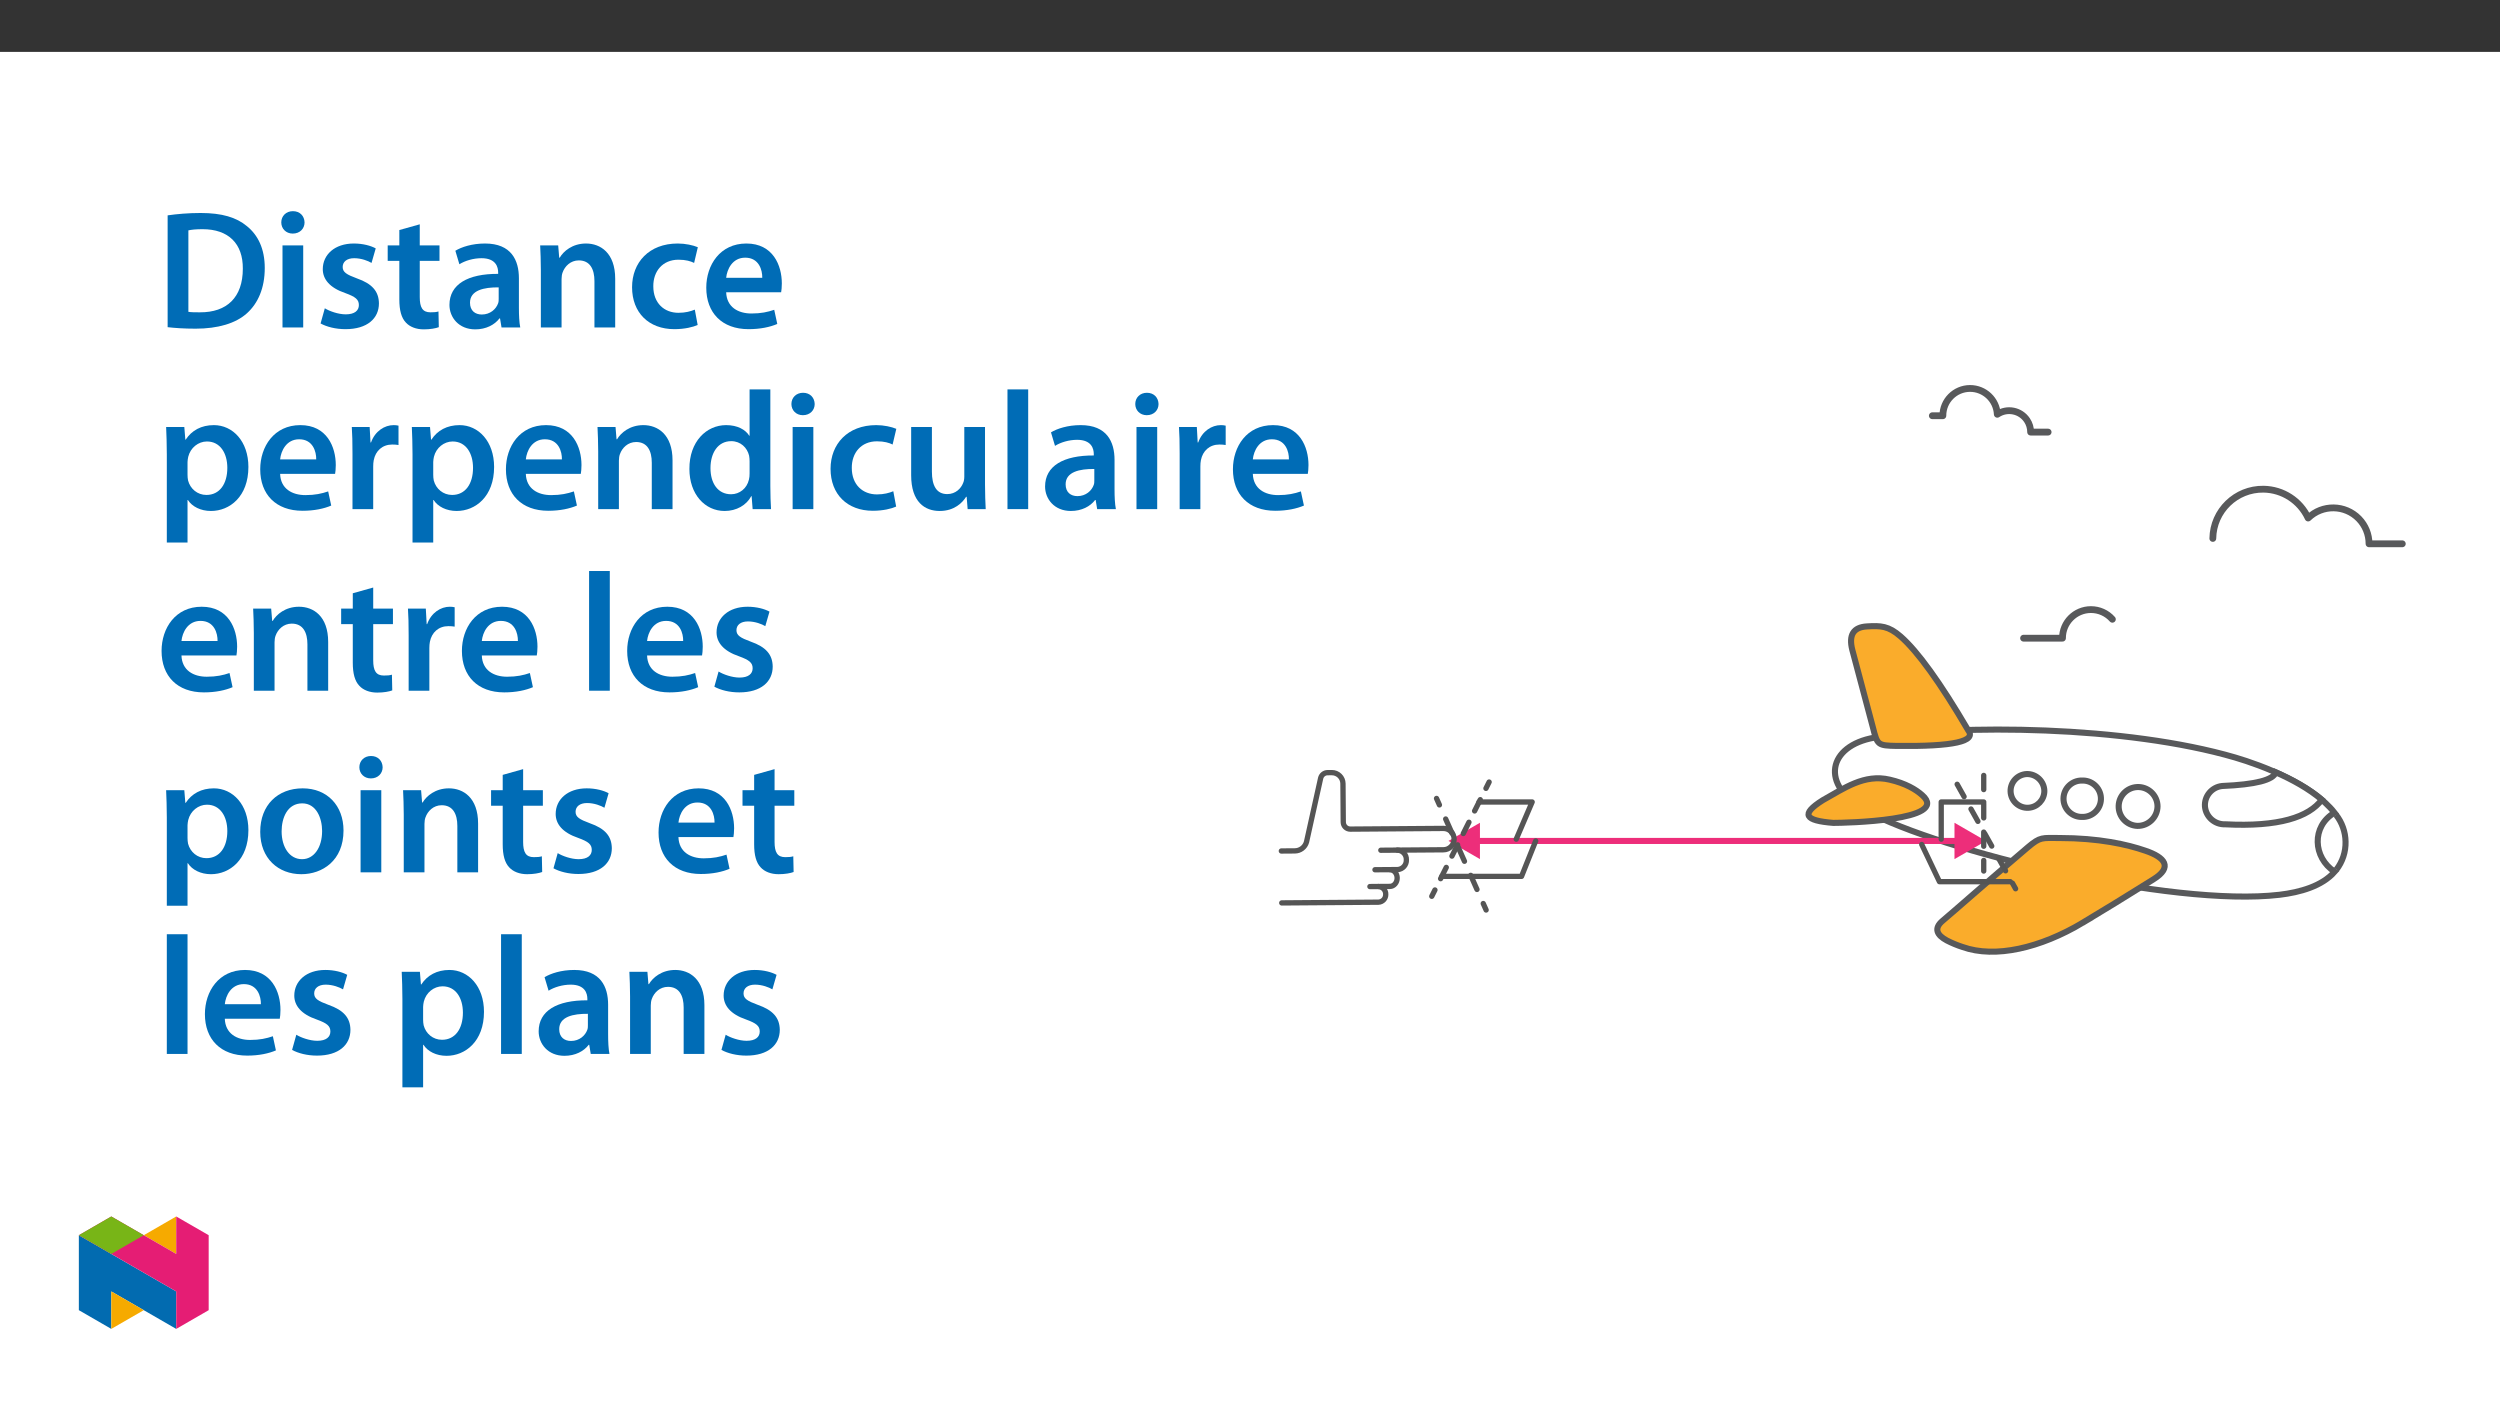 ﻿<?xml version="1.0" encoding="utf-8"?>
<svg xmlns="http://www.w3.org/2000/svg" xmlns:xlink="http://www.w3.org/1999/xlink" viewBox="0 0 960 540" version="1.1">
  <rect x="0" y="0" width="960" height="540" fill="#333333" stroke="none"/>
  <defs>
    <g>
      <symbol overflow="visible" id="glyph0-0">
        <path style="stroke:none;" d="M 0 0 L 32.375 0 L 32.375 -45.328 L 0 -45.328 Z M 16.188 -25.578 L 5.188 -42.094 L 27.188 -42.094 Z M 18.125 -22.656 L 29.141 -39.172 L 29.141 -6.156 Z M 5.188 -3.234 L 16.188 -19.75 L 27.188 -3.234 Z M 3.234 -39.172 L 14.25 -22.656 L 3.234 -6.156 Z M 3.234 -39.172 " />
      </symbol>
      <symbol overflow="visible" id="glyph0-1">
        <path style="stroke:none;" d="M 4.594 -0.125 C 7.25 0.188 10.75 0.453 15.344 0.453 C 23.828 0.453 30.75 -1.547 35.094 -5.5 C 39.234 -9.266 41.891 -15.016 41.891 -22.859 C 41.891 -30.234 39.297 -35.484 35.031 -38.922 C 31.016 -42.281 25.453 -43.969 17.281 -43.969 C 12.562 -43.969 8.156 -43.578 4.594 -43.062 Z M 12.562 -37.297 C 13.734 -37.562 15.469 -37.75 18 -37.75 C 27.969 -37.75 33.547 -32.188 33.469 -22.594 C 33.469 -11.531 27.328 -5.766 16.969 -5.828 C 15.344 -5.828 13.656 -5.828 12.562 -6.016 Z M 12.562 -37.297 " />
      </symbol>
      <symbol overflow="visible" id="glyph0-2">
        <path style="stroke:none;" d="M 12.234 0 L 12.234 -31.531 L 4.281 -31.531 L 4.281 0 Z M 8.281 -44.672 C 5.641 -44.672 3.812 -42.797 3.812 -40.344 C 3.812 -38.016 5.562 -36.062 8.219 -36.062 C 11 -36.062 12.75 -38.016 12.75 -40.344 C 12.688 -42.797 11 -44.672 8.281 -44.672 Z M 8.281 -44.672 " />
      </symbol>
      <symbol overflow="visible" id="glyph0-3">
        <path style="stroke:none;" d="M 2.328 -1.547 C 4.656 -0.266 8.094 0.641 11.906 0.641 C 20.266 0.641 24.734 -3.5 24.734 -9.266 C 24.672 -13.922 22.078 -16.828 16.312 -18.844 C 12.297 -20.328 10.812 -21.234 10.812 -23.25 C 10.812 -25.188 12.375 -26.609 15.219 -26.609 C 18 -26.609 20.594 -25.578 21.891 -24.797 L 23.5 -30.375 C 21.625 -31.406 18.578 -32.25 15.094 -32.25 C 7.766 -32.25 3.172 -27.969 3.172 -22.406 C 3.172 -18.641 5.703 -15.281 11.844 -13.203 C 15.734 -11.781 17.031 -10.75 17.031 -8.609 C 17.031 -6.547 15.469 -5.047 11.984 -5.047 C 9.125 -5.047 5.703 -6.281 3.953 -7.375 Z M 2.328 -1.547 " />
      </symbol>
      <symbol overflow="visible" id="glyph0-4">
        <path style="stroke:none;" d="M 5.562 -37.422 L 5.562 -31.531 L 1.094 -31.531 L 1.094 -25.578 L 5.562 -25.578 L 5.562 -10.75 C 5.562 -6.609 6.344 -3.688 8.094 -1.875 C 9.578 -0.266 11.984 0.719 14.953 0.719 C 17.422 0.719 19.547 0.328 20.719 -0.125 L 20.594 -6.156 C 19.688 -5.891 18.906 -5.828 17.484 -5.828 C 14.438 -5.828 13.406 -7.766 13.406 -11.656 L 13.406 -25.578 L 20.984 -25.578 L 20.984 -31.531 L 13.406 -31.531 L 13.406 -39.625 Z M 5.562 -37.422 " />
      </symbol>
      <symbol overflow="visible" id="glyph0-5">
        <path style="stroke:none;" d="M 28.75 -18.906 C 28.75 -25.828 25.828 -32.25 15.734 -32.25 C 10.75 -32.25 6.672 -30.891 4.344 -29.469 L 5.891 -24.281 C 8.031 -25.641 11.266 -26.609 14.375 -26.609 C 19.938 -26.609 20.781 -23.188 20.781 -21.109 L 20.781 -20.594 C 9.125 -20.656 2.078 -16.578 2.078 -8.672 C 2.078 -3.891 5.641 0.719 11.984 0.719 C 16.125 0.719 19.422 -1.031 21.297 -3.5 L 21.5 -3.5 L 22.078 0 L 29.266 0 C 28.875 -1.938 28.75 -4.734 28.75 -7.578 Z M 20.984 -11.078 C 20.984 -10.484 20.984 -9.906 20.781 -9.328 C 20 -7.062 17.734 -4.984 14.5 -4.984 C 11.984 -4.984 9.969 -6.406 9.969 -9.516 C 9.969 -14.312 15.344 -15.469 20.984 -15.406 Z M 20.984 -11.078 " />
      </symbol>
      <symbol overflow="visible" id="glyph0-6">
        <path style="stroke:none;" d="M 4.281 0 L 12.234 0 L 12.234 -18.578 C 12.234 -19.484 12.375 -20.469 12.625 -21.109 C 13.469 -23.5 15.672 -25.766 18.844 -25.766 C 23.188 -25.766 24.859 -22.344 24.859 -17.812 L 24.859 0 L 32.828 0 L 32.828 -18.719 C 32.828 -28.688 27.125 -32.25 21.625 -32.25 C 16.375 -32.25 12.953 -29.266 11.531 -26.812 L 11.328 -26.812 L 10.938 -31.531 L 4.016 -31.531 C 4.141 -28.812 4.281 -25.766 4.281 -22.141 Z M 4.281 0 " />
      </symbol>
      <symbol overflow="visible" id="glyph0-7">
        <path style="stroke:none;" d="M 26.359 -6.859 C 24.797 -6.219 22.797 -5.641 20.078 -5.641 C 14.641 -5.641 10.422 -9.328 10.422 -15.797 C 10.359 -21.562 13.984 -26.031 20.078 -26.031 C 22.922 -26.031 24.797 -25.453 26.094 -24.797 L 27.516 -30.828 C 25.703 -31.594 22.734 -32.25 19.812 -32.25 C 8.734 -32.25 2.266 -24.922 2.266 -15.469 C 2.266 -5.703 8.672 0.641 18.516 0.641 C 22.469 0.641 25.766 -0.188 27.453 -0.969 Z M 26.359 -6.859 " />
      </symbol>
      <symbol overflow="visible" id="glyph0-8">
        <path style="stroke:none;" d="M 31.016 -13.531 C 31.141 -14.25 31.281 -15.406 31.281 -16.906 C 31.281 -23.828 27.906 -32.25 17.672 -32.25 C 7.578 -32.25 2.266 -24.016 2.266 -15.281 C 2.266 -5.641 8.281 0.641 18.516 0.641 C 23.047 0.641 26.812 -0.188 29.531 -1.359 L 28.359 -6.797 C 25.906 -5.953 23.312 -5.375 19.625 -5.375 C 14.5 -5.375 10.094 -7.828 9.906 -13.531 Z M 9.906 -19.094 C 10.234 -22.344 12.297 -26.812 17.219 -26.812 C 22.531 -26.812 23.828 -22.016 23.766 -19.094 Z M 9.906 -19.094 " />
      </symbol>
      <symbol overflow="visible" id="glyph0-9">
        <path style="stroke:none;" d="M 4.281 12.828 L 12.234 12.828 L 12.234 -3.5 L 12.375 -3.5 C 13.984 -0.969 17.281 0.719 21.234 0.719 C 28.422 0.719 35.609 -4.797 35.609 -16.188 C 35.609 -26.031 29.594 -32.25 22.344 -32.25 C 17.547 -32.25 13.859 -30.234 11.531 -26.672 L 11.391 -26.672 L 11 -31.531 L 4.016 -31.531 C 4.141 -28.562 4.281 -25.188 4.281 -21.047 Z M 12.234 -18.062 C 12.234 -18.719 12.375 -19.422 12.5 -20.078 C 13.344 -23.562 16.375 -25.969 19.688 -25.969 C 24.797 -25.969 27.516 -21.438 27.516 -15.859 C 27.516 -9.641 24.547 -5.438 19.484 -5.438 C 16.062 -5.438 13.281 -7.766 12.438 -11 C 12.297 -11.719 12.234 -12.438 12.234 -13.203 Z M 12.234 -18.062 " />
      </symbol>
      <symbol overflow="visible" id="glyph0-10">
        <path style="stroke:none;" d="M 4.281 0 L 12.234 0 L 12.234 -16.375 C 12.234 -17.219 12.297 -18.062 12.438 -18.781 C 13.141 -22.406 15.797 -24.797 19.547 -24.797 C 20.531 -24.797 21.234 -24.734 21.953 -24.609 L 21.953 -32.047 C 21.297 -32.188 20.844 -32.25 20.078 -32.25 C 16.641 -32.25 12.953 -29.984 11.391 -25.578 L 11.203 -25.578 L 10.875 -31.531 L 4.016 -31.531 C 4.203 -28.75 4.281 -25.641 4.281 -21.375 Z M 4.281 0 " />
      </symbol>
      <symbol overflow="visible" id="glyph0-11">
        <path style="stroke:none;" d="M 25.375 -45.969 L 25.375 -28.172 L 25.25 -28.172 C 23.828 -30.5 20.719 -32.25 16.375 -32.25 C 8.812 -32.25 2.203 -25.969 2.266 -15.406 C 2.266 -5.703 8.219 0.719 15.797 0.719 C 20.328 0.719 24.156 -1.484 26.031 -4.984 L 26.156 -4.984 L 26.547 0 L 33.609 0 C 33.469 -2.141 33.344 -5.641 33.344 -8.875 L 33.344 -45.969 Z M 25.375 -13.656 C 25.375 -12.828 25.312 -12.047 25.125 -11.328 C 24.344 -7.906 21.5 -5.703 18.266 -5.703 C 13.203 -5.703 10.359 -9.906 10.359 -15.734 C 10.359 -21.562 13.203 -26.094 18.328 -26.094 C 21.953 -26.094 24.469 -23.562 25.188 -20.531 C 25.312 -19.875 25.375 -19.031 25.375 -18.391 Z M 25.375 -13.656 " />
      </symbol>
      <symbol overflow="visible" id="glyph0-12">
        <path style="stroke:none;" d="M 32.5 -31.531 L 24.547 -31.531 L 24.547 -12.5 C 24.547 -11.594 24.406 -10.688 24.094 -10.031 C 23.312 -7.969 21.234 -5.766 18 -5.766 C 13.797 -5.766 12.109 -9.125 12.109 -14.375 L 12.109 -31.531 L 4.141 -31.531 L 4.141 -13.016 C 4.141 -2.719 9.391 0.719 15.094 0.719 C 20.781 0.719 23.891 -2.531 25.25 -4.734 L 25.453 -4.734 L 25.828 0 L 32.766 0 C 32.641 -2.594 32.5 -5.703 32.5 -9.453 Z M 32.5 -31.531 " />
      </symbol>
      <symbol overflow="visible" id="glyph0-13">
        <path style="stroke:none;" d="M 4.281 0 L 12.234 0 L 12.234 -45.969 L 4.281 -45.969 Z M 4.281 0 " />
      </symbol>
      <symbol overflow="visible" id="glyph0-14">
        <path style="stroke:none;" d="M 18.578 -32.25 C 9.062 -32.25 2.266 -25.906 2.266 -15.547 C 2.266 -5.375 9.188 0.719 18.062 0.719 C 26.094 0.719 34.25 -4.469 34.25 -16.062 C 34.25 -25.641 27.969 -32.25 18.578 -32.25 Z M 18.391 -26.484 C 23.828 -26.484 26.031 -20.781 26.031 -15.859 C 26.031 -9.453 22.859 -5.047 18.328 -5.047 C 13.531 -5.047 10.484 -9.641 10.484 -15.734 C 10.484 -20.984 12.75 -26.484 18.391 -26.484 Z M 18.391 -26.484 " />
      </symbol>
    </g>
    <clipPath id="clip1">
      <path d="M 671 247 L 923.793 247 L 923.793 366.625 L 671 366.625 Z M 671 247 " />
    </clipPath>
    <clipPath id="clip2">
      <path d="M 710 288 L 865 288 L 865 366.625 L 710 366.625 Z M 710 288 " />
    </clipPath>
    <clipPath id="clip3">
      <path d="M 813 263 L 923.793 263 L 923.793 350 L 813 350 Z M 813 263 " />
    </clipPath>
    <clipPath id="clip4">
      <path d="M 864 279 L 923.793 279 L 923.793 366.625 L 864 366.625 Z M 864 279 " />
    </clipPath>
    <clipPath id="clip5">
      <path d="M 491.02 295 L 560 295 L 560 328 L 491.02 328 Z M 491.02 295 " />
    </clipPath>
    <clipPath id="clip6">
      <path d="M 491.02 339 L 534 339 L 534 348 L 491.02 348 Z M 491.02 339 " />
    </clipPath>
    <clipPath id="clip7">
      <path d="M 740 147.859 L 788 147.859 L 788 168 L 740 168 Z M 740 147.859 " />
    </clipPath>
    <clipPath id="clip8">
      <path d="M 848 186 L 923.793 186 L 923.793 211 L 848 211 Z M 848 186 " />
    </clipPath>
    <clipPath id="clip9">
      <path d="M 30.277 474 L 68 474 L 68 510.301 L 30.277 510.301 Z M 30.277 474 " />
    </clipPath>
    <clipPath id="clip10">
      <path d="M 42 495 L 56 495 L 56 510.301 L 42 510.301 Z M 42 495 " />
    </clipPath>
    <clipPath id="clip11">
      <path d="M 55 467.125 L 68 467.125 L 68 482 L 55 482 Z M 55 467.125 " />
    </clipPath>
    <clipPath id="clip12">
      <path d="M 30.277 467.125 L 80.133 467.125 L 80.133 510.301 L 30.277 510.301 Z M 30.277 467.125 " />
    </clipPath>
    <clipPath id="clip13">
      <path d="M 30.277 467.125 L 56 467.125 L 56 482 L 30.277 482 Z M 30.277 467.125 " />
    </clipPath>
  </defs>
  <g id="surface1">
    <path style=" stroke:none;fill-rule:nonzero;fill:rgb(100%,100%,100%);fill-opacity:1;" d="M 0 559.926 L 960 559.926 L 960 19.926 L 0 19.926 Z M 0 559.926 " />
    <path style=" stroke:none;fill-rule:nonzero;fill:rgb(100%,100%,100%);fill-opacity:1;" d="M 719.707 283.262 C 752.504 278.066 816.34 278.605 858.316 290.887 C 868.84 293.992 887.938 301.215 896.441 312.078 C 887.531 317.34 888.141 329.285 896.508 334.75 C 891.648 340.285 883.281 342.645 875.32 343.594 C 833.887 348.453 744.879 326.855 716.535 311.336 C 698.449 301.348 702.094 286.367 719.707 283.262 " />
    <g clip-path="url(#clip1)" clip-rule="nonzero">
      <path style="fill:none;stroke-width:3.432;stroke-linecap:butt;stroke-linejoin:miter;stroke:rgb(34.499%,34.9%,35.699%);stroke-opacity:1;stroke-miterlimit:10;" d="M -0.002 0.001 C 48.229 7.641 142.105 6.848 203.836 -11.212 C 219.311 -15.779 247.396 -26.401 259.902 -42.376 C 246.799 -50.114 247.695 -67.681 260 -75.717 C 252.853 -83.857 240.549 -87.327 228.841 -88.723 C 167.91 -95.869 37.016 -64.108 -4.666 -41.285 C -31.263 -26.596 -25.904 -4.566 -0.002 0.001 Z M -0.002 0.001 " transform="matrix(0.68,0,0,-0.68,719.708,283.262)" />
    </g>
    <path style=" stroke:none;fill-rule:nonzero;fill:rgb(98%,67.499%,16.899%);fill-opacity:1;" d="M 799.672 354.391 C 807.23 349.867 816.316 344.289 826.934 337.652 C 834.426 332.996 831.391 329.219 823.762 326.652 C 816.945 324.293 806.016 321.797 790.832 321.797 C 784.152 321.797 783.543 321.254 778.75 325.305 C 762.02 339.543 750.141 350.07 745.957 353.582 C 742.449 356.547 743.801 359.113 747.578 361.137 C 749.508 362.133 751.516 362.969 753.582 363.633 C 766.199 368.152 783.543 363.973 799.676 354.391 Z M 799.672 354.391 " />
    <g clip-path="url(#clip2)" clip-rule="nonzero">
      <path style="fill:none;stroke-width:3.432;stroke-linecap:butt;stroke-linejoin:miter;stroke:rgb(34.499%,34.9%,35.699%);stroke-opacity:1;stroke-miterlimit:10;" d="M -0.002 -0.003 C 11.114 6.649 24.475 14.853 40.089 24.612 C 51.107 31.46 46.643 37.015 35.424 40.789 C 25.4 44.259 9.327 47.929 -13.002 47.929 C -22.825 47.929 -23.721 48.728 -30.769 42.771 C -55.373 21.832 -72.842 6.351 -78.994 1.186 C -84.153 -3.174 -82.165 -6.948 -76.61 -9.923 C -73.773 -11.388 -70.82 -12.618 -67.781 -13.594 C -49.226 -20.241 -23.721 -14.094 0.004 -0.003 Z M -0.002 -0.003 " transform="matrix(0.68,0,0,-0.68,799.673,354.389)" />
    </g>
    <path style=" stroke:none;fill-rule:nonzero;fill:rgb(98%,67.499%,16.899%);fill-opacity:1;" d="M 699.934 307.285 C 708.168 302.695 715.859 297.098 725.645 299.391 C 731.789 300.809 735.699 303.172 738.129 305.328 C 749.266 315.18 708.301 315.992 703.984 315.992 C 693.051 315.113 691.301 312.75 699.934 307.285 " />
    <path style="fill:none;stroke-width:3.432;stroke-linecap:butt;stroke-linejoin:miter;stroke:rgb(34.499%,34.9%,35.699%);stroke-opacity:1;stroke-miterlimit:10;" d="M -0.001 0.001 C 12.108 6.751 23.419 14.983 37.809 11.611 C 46.845 9.526 52.595 6.05 56.168 2.879 C 72.546 -11.608 12.304 -12.803 5.956 -12.803 C -10.123 -11.511 -12.696 -8.035 -0.001 0.001 Z M -0.001 0.001 " transform="matrix(0.68,0,0,-0.68,699.934,307.286)" />
    <path style=" stroke:none;fill-rule:nonzero;fill:rgb(98%,67.499%,16.899%);fill-opacity:1;" d="M 728.41 286.434 C 750.074 286.703 759.184 284.68 755.742 280.363 C 745.012 262.074 736.375 250.129 729.828 244.395 C 725.172 240.344 722.27 240.211 716.809 240.547 C 711.68 240.887 709.855 243.855 711.273 249.52 C 714.914 263.289 717.547 273.207 719.168 279.215 C 720.922 286.098 720.922 286.301 728.41 286.434 " />
    <path style="fill:none;stroke-width:3.432;stroke-linecap:butt;stroke-linejoin:miter;stroke:rgb(34.499%,34.9%,35.699%);stroke-opacity:1;stroke-miterlimit:10;" d="M -0.002 0.001 C 31.857 -0.395 45.253 2.581 40.192 8.928 C 24.412 35.824 11.711 53.391 2.083 61.824 C -4.764 67.781 -9.032 67.976 -17.063 67.482 C -24.605 66.982 -27.288 62.616 -25.203 54.287 C -19.849 34.038 -15.977 19.452 -13.593 10.617 C -11.014 0.496 -11.014 0.197 -0.002 0.001 Z M -0.002 0.001 " transform="matrix(0.68,0,0,-0.68,728.411,286.435)" />
    <path style=" stroke:none;fill-rule:nonzero;fill:rgb(100%,100%,100%);fill-opacity:1;" d="M 820.793 317.141 C 816.676 317.012 813.441 313.566 813.57 309.449 C 813.699 305.328 817.141 302.098 821.262 302.223 C 825.273 302.352 828.469 305.633 828.488 309.648 C 828.426 313.84 824.984 317.188 820.793 317.141 " />
    <path style="fill:none;stroke-width:3.432;stroke-linecap:butt;stroke-linejoin:miter;stroke:rgb(34.499%,34.9%,35.699%);stroke-opacity:1;stroke-miterlimit:10;" d="M -0.001 -0.003 C -6.056 0.187 -10.812 5.254 -10.623 11.308 C -10.433 17.369 -5.372 22.119 0.688 21.936 C 6.588 21.746 11.287 16.921 11.316 11.015 C 11.224 4.851 6.163 -0.072 -0.001 -0.003 Z M -0.001 -0.003 " transform="matrix(0.68,0,0,-0.68,820.794,317.139)" />
    <path style=" stroke:none;fill-rule:nonzero;fill:rgb(100%,100%,100%);fill-opacity:1;" d="M 799.539 299.727 C 795.68 299.637 792.48 302.688 792.387 306.543 C 792.293 310.402 795.344 313.605 799.203 313.699 C 799.316 313.699 799.426 313.699 799.539 313.699 C 803.398 313.824 806.629 310.801 806.754 306.945 C 806.883 303.086 803.859 299.855 800.004 299.727 C 799.848 299.723 799.695 299.723 799.539 299.727 " />
    <path style="fill:none;stroke-width:3.432;stroke-linecap:butt;stroke-linejoin:miter;stroke:rgb(34.499%,34.9%,35.699%);stroke-opacity:1;stroke-miterlimit:10;" d="M -0 0.002 C -5.676 0.134 -10.38 -4.353 -10.518 -10.022 C -10.656 -15.698 -6.17 -20.408 -0.494 -20.546 C -0.328 -20.546 -0.167 -20.546 -0 -20.546 C 5.675 -20.73 10.426 -16.284 10.61 -10.614 C 10.8 -4.938 6.353 -0.188 0.684 0.002 C 0.454 0.008 0.23 0.008 -0 0.002 Z M -0 0.002 " transform="matrix(0.68,0,0,-0.68,799.539,299.728)" />
    <path style="fill-rule:nonzero;fill:rgb(100%,100%,100%);fill-opacity:1;stroke-width:3.432;stroke-linecap:butt;stroke-linejoin:miter;stroke:rgb(34.499%,34.9%,35.699%);stroke-opacity:1;stroke-miterlimit:10;" d="M 0.001 0.001 C -5.261 -0.218 -9.351 -4.658 -9.138 -9.914 C -8.92 -15.176 -4.48 -19.266 0.782 -19.054 C 5.889 -18.841 9.928 -14.642 9.928 -9.529 C 9.818 -4.158 5.378 0.11 0.007 0.001 Z M 0.001 0.001 " transform="matrix(0.68,0,0,-0.68,778.28,297.231)" />
    <path style=" stroke:none;fill-rule:nonzero;fill:rgb(100%,100%,100%);fill-opacity:1;" d="M 891.582 307.082 C 886.59 313.766 875.047 317.609 854.469 316.531 C 850.48 316.684 847.07 313.691 846.707 309.715 C 846.41 305.727 849.344 302.23 853.32 301.82 C 866.074 301.281 872.957 299.527 873.902 296.559 C 880.176 299.324 886.59 302.832 891.582 307.082 " />
    <g clip-path="url(#clip3)" clip-rule="nonzero">
      <path style="fill:none;stroke-width:3.432;stroke-linecap:butt;stroke-linejoin:miter;stroke:rgb(34.499%,34.9%,35.699%);stroke-opacity:1;stroke-miterlimit:10;" d="M -0 0.002 C -7.342 -9.826 -24.317 -15.479 -54.579 -13.894 C -60.444 -14.118 -65.459 -9.717 -65.993 -3.869 C -66.429 1.996 -62.115 7.137 -56.267 7.74 C -37.512 8.533 -27.39 11.112 -26 15.478 C -16.774 11.411 -7.342 6.252 -0 0.002 Z M -0 0.002 " transform="matrix(0.68,0,0,-0.68,891.582,307.084)" />
    </g>
    <path style=" stroke:none;fill-rule:nonzero;fill:rgb(100%,100%,100%);fill-opacity:1;" d="M 897.184 333.941 C 899.551 330.871 900.785 327.086 900.691 323.215 C 900.637 319.465 899.355 315.84 897.047 312.887 " />
    <g clip-path="url(#clip4)" clip-rule="nonzero">
      <path style="fill:none;stroke-width:3.432;stroke-linecap:butt;stroke-linejoin:miter;stroke:rgb(34.499%,34.9%,35.699%);stroke-opacity:1;stroke-miterlimit:10;" d="M -0.003 0.001 C 3.478 4.516 5.294 10.083 5.156 15.776 C 5.075 21.29 3.191 26.621 -0.204 30.964 " transform="matrix(0.68,0,0,-0.68,897.185,333.942)" />
    </g>
    <path style="fill:none;stroke-width:3.432;stroke-linecap:butt;stroke-linejoin:miter;stroke:rgb(92.899%,17.999%,47.8%);stroke-opacity:1;stroke-miterlimit:10;" d="M 0.001 -0.001 L -273.977 -0.001 " transform="matrix(0.68,0,0,-0.68,752.562,322.921)" />
    <path style=" stroke:none;fill-rule:nonzero;fill:rgb(92.899%,17.999%,47.8%);fill-opacity:1;" d="M 750.52 315.938 L 762.609 322.922 L 750.52 329.902 Z M 750.52 315.938 " />
    <path style=" stroke:none;fill-rule:nonzero;fill:rgb(92.899%,17.999%,47.8%);fill-opacity:1;" d="M 568.301 315.938 L 556.211 322.922 L 568.301 329.902 Z M 568.301 315.938 " />
    <g clip-path="url(#clip5)" clip-rule="nonzero">
      <path style="fill:none;stroke-width:3;stroke-linecap:round;stroke-linejoin:round;stroke:rgb(33.299%,33.299%,33.299%);stroke-opacity:1;stroke-miterlimit:4;" d="M -0.003 -0.003 L 35.412 0.267 C 38.738 0.29 41.421 3.013 41.392 6.339 C 41.369 9.671 38.646 12.348 35.32 12.325 L -17.23 11.928 C -19.413 11.911 -21.2 13.669 -21.217 15.852 L -21.384 37.606 C -21.407 41.07 -24.239 43.862 -27.708 43.833 L -30.069 43.816 C -31.936 43.805 -33.556 42.518 -33.987 40.697 L -41.972 4.673 C -42.799 1.715 -45.482 -0.342 -48.555 -0.365 L -56.178 -0.422 " transform="matrix(0.68,0,0,-0.68,530.24,326.494)" />
    </g>
    <path style="fill:none;stroke-width:3;stroke-linecap:round;stroke-linejoin:round;stroke:rgb(33.299%,33.299%,33.299%);stroke-opacity:1;stroke-miterlimit:4;" d="M -0 0.002 C 2.895 -0.119 5.147 -2.561 5.043 -5.456 C 5.193 -8.351 2.975 -10.821 0.086 -10.988 L -12.69 -11.08 " transform="matrix(0.68,0,0,-0.68,536.618,326.446)" />
    <path style="fill:none;stroke-width:3;stroke-linecap:round;stroke-linejoin:round;stroke:rgb(33.299%,33.299%,33.299%);stroke-opacity:1;stroke-miterlimit:4;" d="M 0.002 -0.001 C 2.282 0.016 4.155 -2.092 4.172 -4.711 C 4.189 -7.325 2.357 -9.462 0.071 -9.479 L -11.217 -9.565 " transform="matrix(0.68,0,0,-0.68,533.675,333.937)" />
    <g clip-path="url(#clip6)" clip-rule="nonzero">
      <path style="fill:none;stroke-width:3;stroke-linecap:round;stroke-linejoin:round;stroke:rgb(33.299%,33.299%,33.299%);stroke-opacity:1;stroke-miterlimit:4;" d="M 0.002 -0.002 C 2.363 -0.065 4.23 -2.029 4.167 -4.396 C 4.264 -6.757 2.432 -8.75 0.065 -8.854 L -10.534 -8.934 L -42.582 -9.176 L -54.548 -9.267 " transform="matrix(0.68,0,0,-0.68,529.284,340.417)" />
    </g>
    <path style="fill:none;stroke-width:3;stroke-linecap:round;stroke-linejoin:round;stroke:rgb(33.299%,33.299%,33.299%);stroke-opacity:1;stroke-miterlimit:4;" d="M -0.002 -0 L 1.624 -3.654 " transform="matrix(0.68,0,0,-0.68,551.63,306.601)" />
    <path style="fill:none;stroke-width:3;stroke-linecap:round;stroke-linejoin:round;stroke:rgb(33.299%,33.299%,33.299%);stroke-opacity:1;stroke-dasharray:8.706,8.706;stroke-miterlimit:4;" d="M 0.003 0.001 L 19.448 -43.755 " transform="matrix(0.68,0,0,-0.68,555.139,314.497)" />
    <path style="fill:none;stroke-width:3;stroke-linecap:round;stroke-linejoin:round;stroke:rgb(33.299%,33.299%,33.299%);stroke-opacity:1;stroke-miterlimit:4;" d="M 0.002 -0.002 L 1.628 -3.655 " transform="matrix(0.68,0,0,-0.68,569.565,346.956)" />
    <path style="fill:none;stroke-width:3;stroke-linecap:round;stroke-linejoin:round;stroke:rgb(33.299%,33.299%,33.299%);stroke-opacity:1;stroke-miterlimit:4;" d="M 0 0.002 L -1.792 -3.577 " transform="matrix(0.68,0,0,-0.68,571.824,300.302)" />
    <path style="fill:none;stroke-width:3;stroke-linecap:round;stroke-linejoin:round;stroke:rgb(33.299%,33.299%,33.299%);stroke-opacity:1;stroke-dasharray:7.133,7.133;stroke-miterlimit:4;" d="M -0.002 -0.002 L -24.003 -47.813 " transform="matrix(0.68,0,0,-0.68,568.427,307.069)" />
    <path style="fill:none;stroke-width:3;stroke-linecap:round;stroke-linejoin:round;stroke:rgb(33.299%,33.299%,33.299%);stroke-opacity:1;stroke-miterlimit:4;" d="M -0.001 -0.001 L -1.793 -3.575 " transform="matrix(0.68,0,0,-0.68,551.016,341.749)" />
    <path style="fill:none;stroke-width:3;stroke-linecap:round;stroke-linejoin:round;stroke:rgb(33.299%,33.299%,33.299%);stroke-opacity:1;stroke-miterlimit:4;" d="M -0.001 0.001 L 30.002 0.001 L 21.001 -21.001 " transform="matrix(0.68,0,0,-0.68,567.95,307.961)" />
    <path style="fill:none;stroke-width:3;stroke-linecap:round;stroke-linejoin:round;stroke:rgb(33.299%,33.299%,33.299%);stroke-opacity:1;stroke-miterlimit:4;" d="M -0 -0.001 L -0 21.001 L 24 21.001 " transform="matrix(0.68,0,0,-0.68,745.43,322.241)" />
    <path style="fill:none;stroke-width:3;stroke-linecap:round;stroke-linejoin:round;stroke:rgb(33.299%,33.299%,33.299%);stroke-opacity:1;stroke-miterlimit:4;" d="M -0.001 0 L 10 -21.001 L 49.999 -21.001 " transform="matrix(0.68,0,0,-0.68,737.95,324.281)" />
    <path style="fill:none;stroke-width:3;stroke-linecap:round;stroke-linejoin:round;stroke:rgb(33.299%,33.299%,33.299%);stroke-opacity:1;stroke-miterlimit:4;" d="M 0.001 -0.001 L -8.001 -20.003 L -52.997 -20.003 " transform="matrix(0.68,0,0,-0.68,589.71,322.921)" />
    <path style="fill:none;stroke-width:3;stroke-linecap:round;stroke-linejoin:round;stroke:rgb(33.299%,33.299%,33.299%);stroke-opacity:1;stroke-dasharray:8;stroke-miterlimit:4;" d="M 0 -0 L 0 -53.998 " transform="matrix(0.68,0,0,-0.68,761.75,297.761)" />
    <path style="fill:none;stroke-width:3;stroke-linecap:round;stroke-linejoin:round;stroke:rgb(33.299%,33.299%,33.299%);stroke-opacity:1;stroke-dasharray:8;stroke-miterlimit:4;" d="M 0.001 0.002 L 32.998 -59 " transform="matrix(0.68,0,0,-0.68,751.55,301.161)" />
    <path style=" stroke:none;fill-rule:nonzero;fill:rgb(100%,100%,100%);fill-opacity:1;" d="M 742.02 159.641 L 746.059 159.641 C 746.051 153.867 750.723 149.176 756.496 149.164 C 762.07 149.156 766.676 153.52 766.961 159.086 C 770.734 156.559 775.844 157.57 778.371 161.344 C 779.277 162.699 779.762 164.293 779.762 165.926 L 786.477 165.926 " />
    <g clip-path="url(#clip7)" clip-rule="nonzero">
      <path style="fill:none;stroke-width:3.843;stroke-linecap:round;stroke-linejoin:round;stroke:rgb(34.499%,34.9%,35.699%);stroke-opacity:1;stroke-miterlimit:4;" d="M 0.001 0.002 L 5.941 0.002 C 5.93 8.492 12.8 15.391 21.29 15.408 C 29.488 15.42 36.26 9.003 36.68 0.817 C 42.229 4.534 49.743 3.046 53.459 -2.503 C 54.792 -4.496 55.504 -6.84 55.504 -9.241 L 65.379 -9.241 " transform="matrix(0.68,0,0,-0.68,742.019,159.642)" />
    </g>
    <path style=" stroke:none;fill-rule:nonzero;fill:rgb(100%,100%,100%);fill-opacity:1;" d="M 849.723 206.762 C 849.879 196.156 858.605 187.688 869.211 187.848 C 876.57 187.957 883.215 192.262 886.328 198.926 C 891.777 193.621 900.496 193.738 905.805 199.188 C 908.312 201.766 909.715 205.223 909.707 208.82 L 922.484 208.82 " />
    <g clip-path="url(#clip8)" clip-rule="nonzero">
      <path style="fill:none;stroke-width:3.843;stroke-linecap:round;stroke-linejoin:round;stroke:rgb(34.499%,34.9%,35.699%);stroke-opacity:1;stroke-miterlimit:4;" d="M 0.003 -0.001 C 0.232 15.595 13.065 28.049 28.662 27.814 C 39.484 27.653 49.256 21.323 53.834 11.522 C 61.848 19.323 74.669 19.151 82.476 11.138 C 86.164 7.346 88.226 2.262 88.215 -3.028 L 107.005 -3.028 " transform="matrix(0.68,0,0,-0.68,849.721,206.761)" />
    </g>
    <path style="fill-rule:nonzero;fill:rgb(100%,100%,100%);fill-opacity:1;stroke-width:3.843;stroke-linecap:round;stroke-linejoin:round;stroke:rgb(34.499%,34.9%,35.699%);stroke-opacity:1;stroke-miterlimit:4;" d="M 0.001 -0.001 L 21.974 -0.001 C 21.945 8.891 29.132 16.118 38.018 16.146 C 42.66 16.158 47.083 14.17 50.151 10.683 " transform="matrix(0.68,0,0,-0.68,777.05,245.061)" />
    <g style="fill:rgb(0%,42.354%,71.373%);fill-opacity:1;">
      <use xlink:href="#glyph0-1" x="59.776" y="125.759" />
    </g>
    <g style="fill:rgb(0%,42.354%,71.373%);fill-opacity:1;">
      <use xlink:href="#glyph0-2" x="104.199" y="125.759" />
      <use xlink:href="#glyph0-3" x="120.777" y="125.759" />
      <use xlink:href="#glyph0-4" x="147.781" y="125.759" />
      <use xlink:href="#glyph0-5" x="170.511" y="125.759" />
      <use xlink:href="#glyph0-6" x="203.407" y="125.759" />
      <use xlink:href="#glyph0-7" x="240.448" y="125.759" />
    </g>
    <g style="fill:rgb(0%,42.354%,71.373%);fill-opacity:1;">
      <use xlink:href="#glyph0-8" x="268.942" y="125.759" />
    </g>
    <g style="fill:rgb(0%,42.354%,71.373%);fill-opacity:1;">
      <use xlink:href="#glyph0-9" x="59.776" y="195.497" />
      <use xlink:href="#glyph0-8" x="97.659" y="195.497" />
      <use xlink:href="#glyph0-10" x="131.074" y="195.497" />
      <use xlink:href="#glyph0-9" x="154.127" y="195.497" />
      <use xlink:href="#glyph0-8" x="192.01" y="195.497" />
      <use xlink:href="#glyph0-6" x="225.425" y="195.497" />
      <use xlink:href="#glyph0-11" x="262.466" y="195.497" />
      <use xlink:href="#glyph0-2" x="300.09" y="195.497" />
      <use xlink:href="#glyph0-7" x="316.668" y="195.497" />
      <use xlink:href="#glyph0-12" x="345.744" y="195.497" />
      <use xlink:href="#glyph0-13" x="382.59" y="195.497" />
      <use xlink:href="#glyph0-5" x="399.233" y="195.497" />
      <use xlink:href="#glyph0-2" x="432.13" y="195.497" />
      <use xlink:href="#glyph0-10" x="448.708" y="195.497" />
    </g>
    <g style="fill:rgb(0%,42.354%,71.373%);fill-opacity:1;">
      <use xlink:href="#glyph0-8" x="471.178" y="195.497" />
    </g>
    <g style="fill:rgb(0%,42.354%,71.373%);fill-opacity:1;">
      <use xlink:href="#glyph0-8" x="59.776" y="265.236" />
      <use xlink:href="#glyph0-6" x="93.191" y="265.236" />
    </g>
    <g style="fill:rgb(0%,42.354%,71.373%);fill-opacity:1;">
      <use xlink:href="#glyph0-4" x="129.908" y="265.236" />
      <use xlink:href="#glyph0-10" x="152.638" y="265.236" />
    </g>
    <g style="fill:rgb(0%,42.354%,71.373%);fill-opacity:1;">
      <use xlink:href="#glyph0-8" x="175.109" y="265.236" />
    </g>
    <g style="fill:rgb(0%,42.354%,71.373%);fill-opacity:1;">
      <use xlink:href="#glyph0-13" x="221.928" y="265.236" />
      <use xlink:href="#glyph0-8" x="238.571" y="265.236" />
      <use xlink:href="#glyph0-3" x="271.985" y="265.236" />
    </g>
    <g style="fill:rgb(0%,42.354%,71.373%);fill-opacity:1;">
      <use xlink:href="#glyph0-9" x="59.776" y="334.974" />
      <use xlink:href="#glyph0-14" x="97.659" y="334.974" />
      <use xlink:href="#glyph0-2" x="134.182" y="334.974" />
      <use xlink:href="#glyph0-6" x="150.76" y="334.974" />
    </g>
    <g style="fill:rgb(0%,42.354%,71.373%);fill-opacity:1;">
      <use xlink:href="#glyph0-4" x="187.477" y="334.974" />
      <use xlink:href="#glyph0-3" x="210.207" y="334.974" />
    </g>
    <g style="fill:rgb(0%,42.354%,71.373%);fill-opacity:1;">
      <use xlink:href="#glyph0-8" x="250.615" y="334.974" />
      <use xlink:href="#glyph0-4" x="284.03" y="334.974" />
    </g>
    <g style="fill:rgb(0%,42.354%,71.373%);fill-opacity:1;">
      <use xlink:href="#glyph0-13" x="59.776" y="404.713" />
      <use xlink:href="#glyph0-8" x="76.419" y="404.713" />
      <use xlink:href="#glyph0-3" x="109.833" y="404.713" />
    </g>
    <g style="fill:rgb(0%,42.354%,71.373%);fill-opacity:1;">
      <use xlink:href="#glyph0-9" x="150.242" y="404.713" />
      <use xlink:href="#glyph0-13" x="188.125" y="404.713" />
      <use xlink:href="#glyph0-5" x="204.767" y="404.713" />
      <use xlink:href="#glyph0-6" x="237.664" y="404.713" />
      <use xlink:href="#glyph0-3" x="274.705" y="404.713" />
    </g>
    <g clip-path="url(#clip9)" clip-rule="nonzero">
      <path style=" stroke:none;fill-rule:nonzero;fill:rgb(0.8%,42%,68.999%);fill-opacity:1;" d="M 30.277 503.105 L 42.738 510.301 L 42.738 495.91 L 67.668 510.301 L 67.668 495.91 L 30.277 474.32 Z M 30.277 503.105 " />
    </g>
    <g clip-path="url(#clip10)" clip-rule="nonzero">
      <path style=" stroke:none;fill-rule:nonzero;fill:rgb(96.1%,66.699%,0%);fill-opacity:1;" d="M 42.738 510.301 L 55.203 503.105 L 42.738 495.91 Z M 42.738 510.301 " />
    </g>
    <g clip-path="url(#clip11)" clip-rule="nonzero">
      <path style=" stroke:none;fill-rule:nonzero;fill:rgb(96.1%,66.699%,0%);fill-opacity:1;" d="M 67.668 467.125 L 55.203 474.32 L 67.668 481.516 Z M 67.668 467.125 " />
    </g>
    <g clip-path="url(#clip12)" clip-rule="nonzero">
      <path style=" stroke:none;fill-rule:nonzero;fill:rgb(89.799%,11.4%,45.499%);fill-opacity:1;" d="M 67.668 467.125 L 67.668 481.516 L 42.738 467.125 L 30.277 474.32 L 67.668 495.91 L 67.668 510.301 L 80.133 503.105 L 80.133 474.32 Z M 67.668 467.125 " />
    </g>
    <g clip-path="url(#clip13)" clip-rule="nonzero">
      <path style=" stroke:none;fill-rule:nonzero;fill:rgb(47.099%,70.999%,9%);fill-opacity:1;" d="M 42.738 467.125 L 30.277 474.32 L 42.738 481.516 L 55.203 474.32 Z M 42.738 467.125 " />
    </g>
  </g>
</svg>